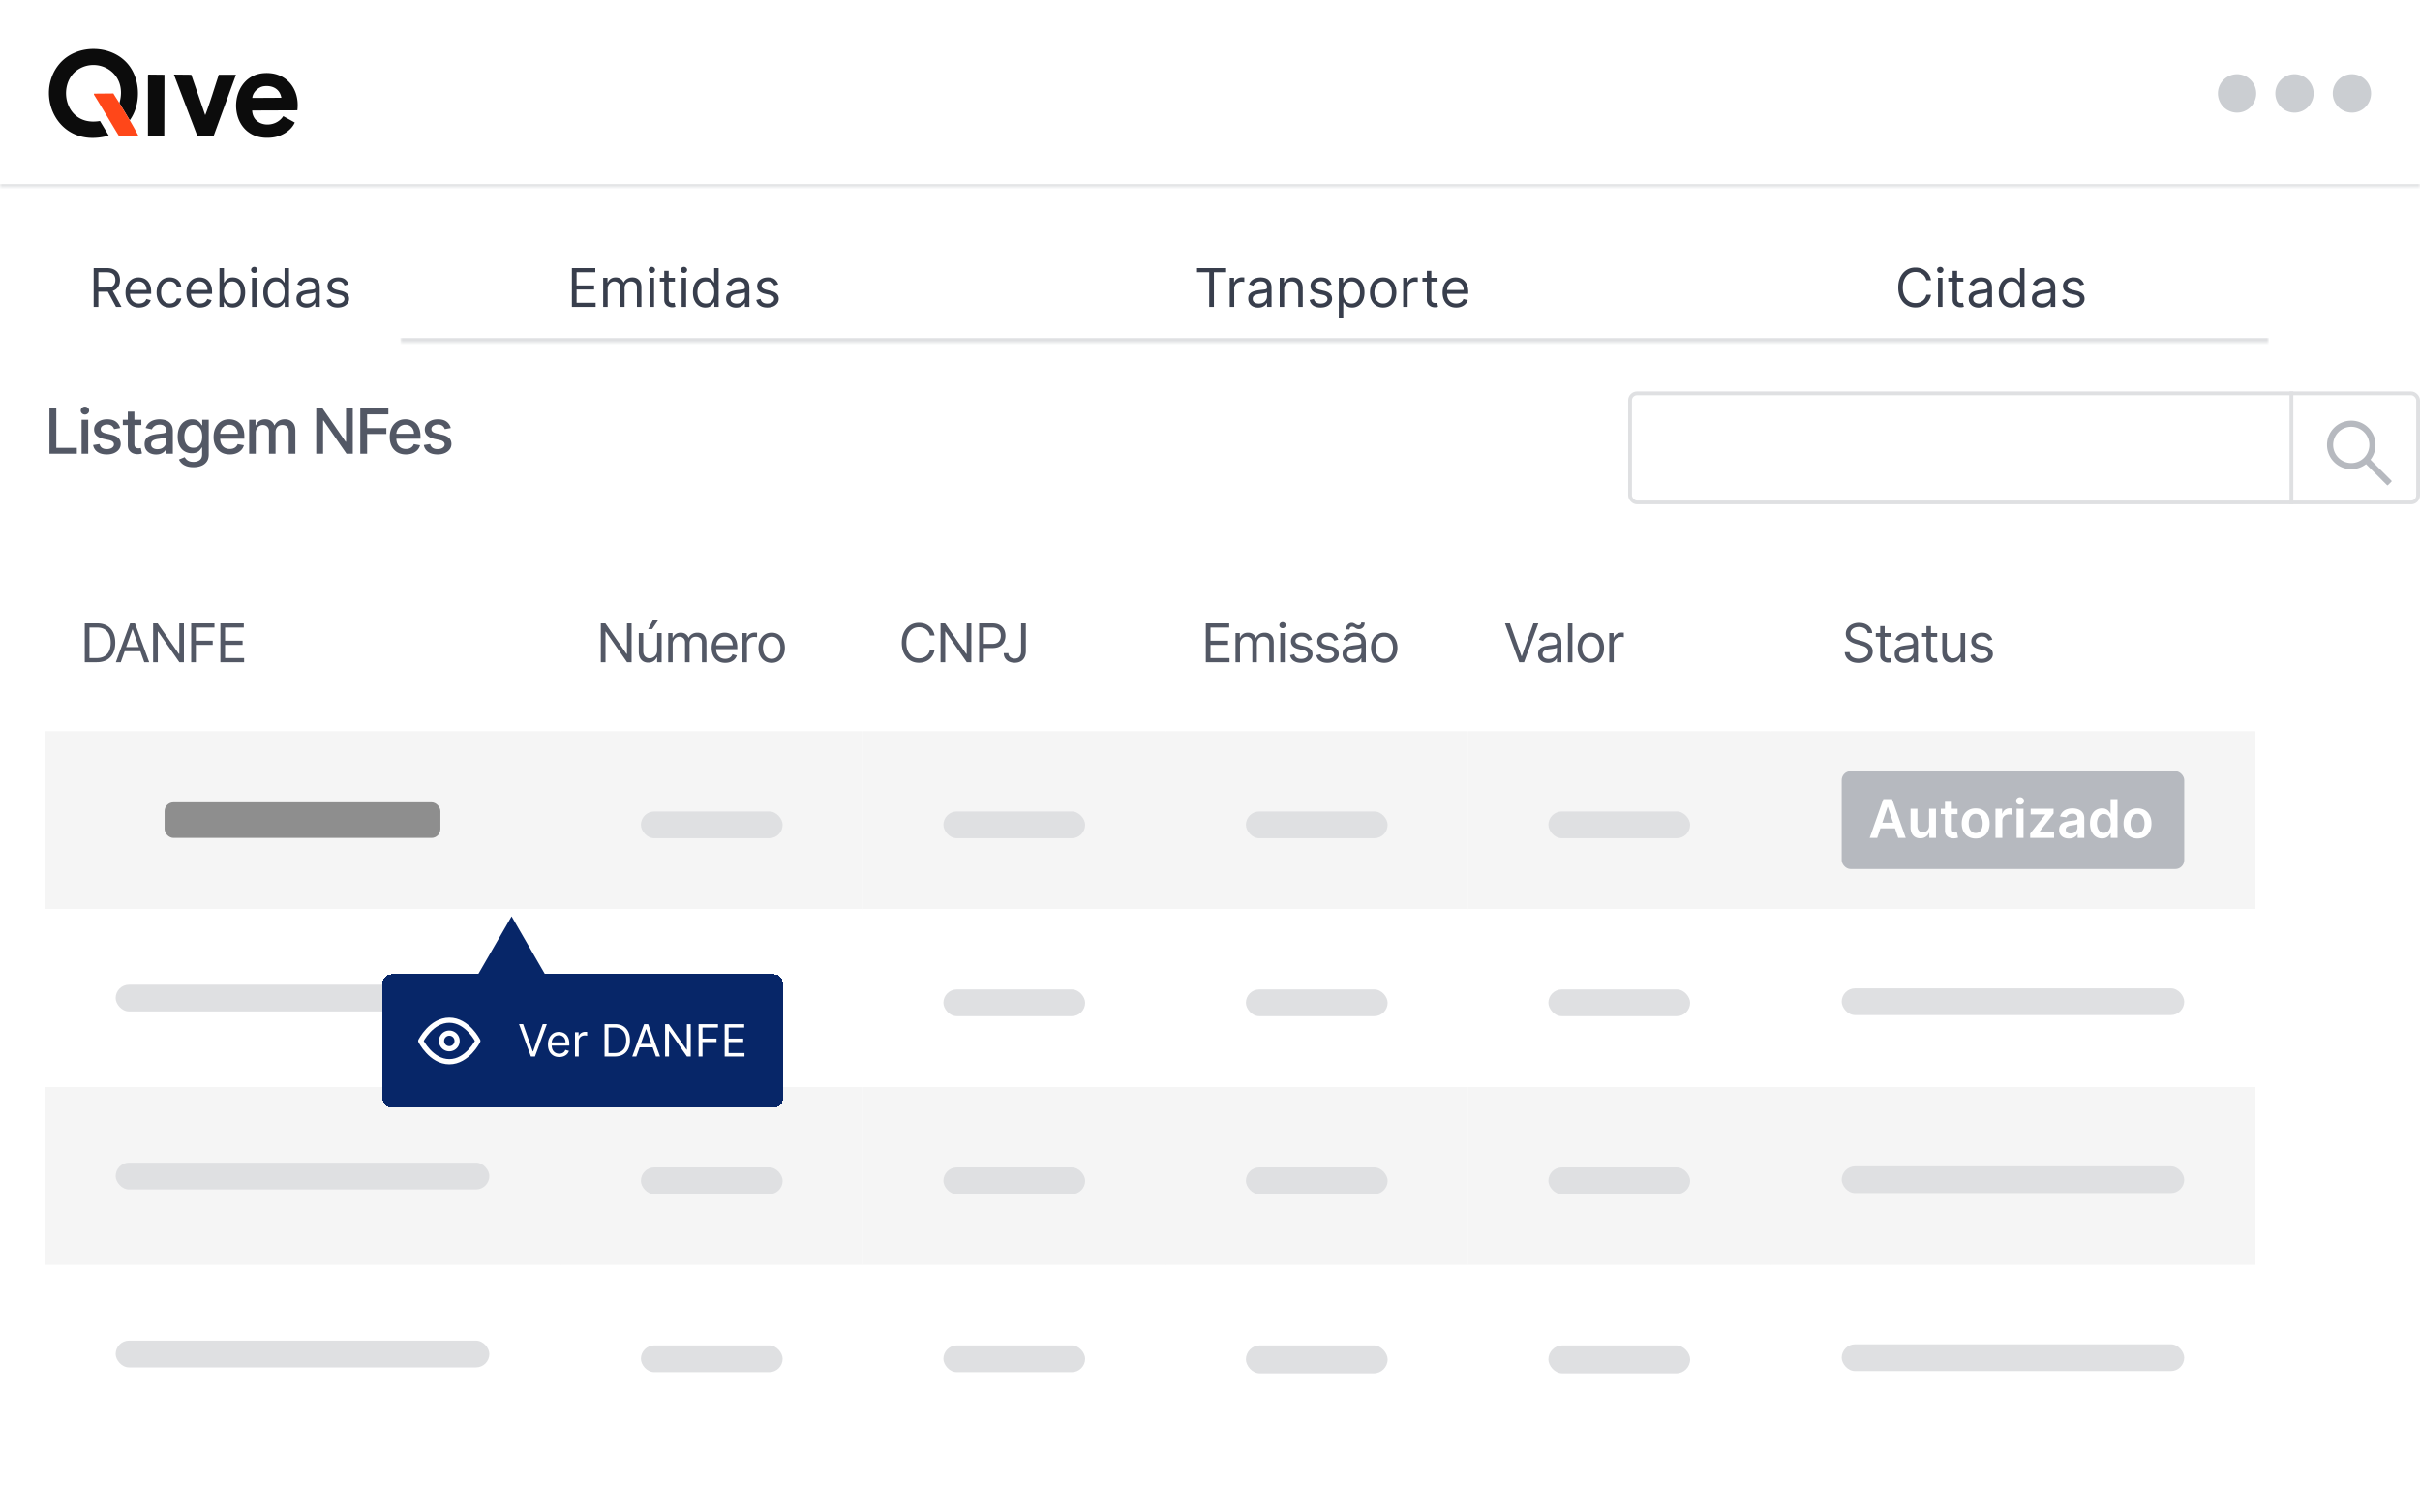<svg xmlns="http://www.w3.org/2000/svg" width="544" height="340" fill="none"><path fill="#fff" d="M0 0h544v340H0z"/><mask id="a" fill="#fff"><path d="M0 0h544v42H0V0z"/></mask><path fill="#DFE0E2" d="M544 41.4H0v1.2h544v-1.2z" mask="url(#a)"/><g clip-path="url(#b)"><path fill="#0C0C0C" d="M29.16 27.039a376.79 376.79 0 0 0-2.319-3.865c2.004-6.893-4.952-10.592-9.469-7.421-4.685 3.288-2.781 12.822 5.102 11.44l1.971 3.285C12.942 33.694 7.585 21.282 13.314 14.4c3.87-4.65 11.997-4.516 15.692.31 2.609 3.407 2.688 8.858.154 12.329zm30.03-10.591c5.091-.44 8.246 3.45 7.654 8.349l-10.165.039c.177 3.762 5.176 4.124 6.995 1.275l2.59 1.43c-.836 1.878-2.992 3.118-4.986 3.363-10.445 1.278-10.67-13.715-2.087-14.456zm.078 2.938c-1.219.169-2.469 1.391-2.55 2.628l6.531-.038c-.341-2.015-2.043-2.857-3.98-2.59zm-25.894-2.628 3.594.038-.038 13.876h-3.556l-.116-.116V16.873l.116-.115zm5.72 0 3.903.038 3.131 9.083c1.127-2.887 2.04-6.071 3.053-9.083h3.866l-5.064 13.876-3.594-.039-5.295-13.875z"/><path fill="#FF4719" d="M26.841 23.174a377.871 377.871 0 0 1 2.32 3.865 92.336 92.336 0 0 1 2.01 3.594l-4.368.039c-1.917-3.118-3.745-6.287-5.682-9.392v-.232l4.368-.039c.42.738.911 1.442 1.352 2.165z"/></g><path fill="#B6B9BF" d="M507.183 21c0 2.385-1.926 4.32-4.302 4.32a4.31 4.31 0 0 1-4.303-4.32 4.31 4.31 0 0 1 4.303-4.32c2.376 0 4.302 1.935 4.302 4.32zm12.908 0c0 2.385-1.926 4.32-4.302 4.32a4.31 4.31 0 0 1-4.303-4.32 4.31 4.31 0 0 1 4.303-4.32c2.376 0 4.302 1.935 4.302 4.32zm12.908 0c0 2.385-1.926 4.32-4.302 4.32a4.31 4.31 0 0 1-4.303-4.32 4.31 4.31 0 0 1 4.303-4.32c2.376 0 4.302 1.935 4.302 4.32z" opacity=".7"/><path fill="#fff" d="M0 53h510v24H0z"/><path fill="#383E4C" d="M21.057 69v-8.727h2.949c.681 0 1.241.116 1.679.35.437.23.761.546.971.95.21.403.316.862.316 1.376 0 .514-.106.97-.316 1.368-.21.398-.532.71-.967.937-.435.225-.99.337-1.666.337h-2.387v-.955h2.353c.465 0 .84-.068 1.125-.204.287-.136.494-.33.622-.58.13-.253.196-.554.196-.903 0-.35-.066-.655-.196-.916a1.336 1.336 0 0 0-.627-.605c-.287-.145-.666-.218-1.137-.218h-1.858V69h-1.057zm4.108-3.92L27.313 69h-1.228l-2.113-3.92h1.193zm6.105 4.056c-.63 0-1.174-.139-1.632-.417a2.803 2.803 0 0 1-1.052-1.176c-.245-.506-.367-1.094-.367-1.765 0-.67.122-1.261.367-1.772a2.89 2.89 0 0 1 1.03-1.202c.444-.29.961-.435 1.552-.435.34 0 .678.057 1.01.17.332.114.635.3.908.555.272.253.49.588.652 1.005.162.418.242.932.242 1.543v.426h-5.045v-.87h4.023c0-.368-.074-.698-.222-.988a1.67 1.67 0 0 0-.622-.686 1.743 1.743 0 0 0-.946-.251c-.4 0-.747.1-1.04.298a1.96 1.96 0 0 0-.669.767 2.253 2.253 0 0 0-.234 1.014v.58c0 .494.085.913.255 1.257.174.34.414.6.72.78.308.176.664.264 1.07.264a2.2 2.2 0 0 0 .716-.11c.216-.078.402-.191.558-.342.157-.153.277-.344.363-.57l.971.272c-.102.33-.274.62-.515.87-.242.246-.54.44-.895.579a3.318 3.318 0 0 1-1.198.204zm6.9 0c-.614 0-1.143-.144-1.586-.434a2.833 2.833 0 0 1-1.023-1.198c-.238-.508-.358-1.09-.358-1.743 0-.664.123-1.251.367-1.76.247-.51.59-.91 1.031-1.197.443-.29.96-.435 1.551-.435.46 0 .875.086 1.245.256.369.17.672.41.907.716.236.307.382.665.44 1.074h-1.006a1.56 1.56 0 0 0-.512-.793c-.261-.233-.613-.35-1.057-.35a1.76 1.76 0 0 0-1.03.308 1.998 1.998 0 0 0-.687.856c-.162.367-.243.797-.243 1.291 0 .506.08.946.239 1.321.162.375.389.666.682.874.295.207.642.311 1.04.311.26 0 .498-.046.711-.136a1.467 1.467 0 0 0 .857-1.006h1.005a2.33 2.33 0 0 1-.422 1.044 2.357 2.357 0 0 1-.882.733c-.363.179-.787.268-1.27.268zm6.788 0c-.63 0-1.175-.139-1.632-.417a2.803 2.803 0 0 1-1.053-1.176c-.244-.506-.366-1.094-.366-1.765 0-.67.122-1.261.366-1.772a2.89 2.89 0 0 1 1.031-1.202c.444-.29.96-.435 1.551-.435.341 0 .678.057 1.01.17.333.114.635.3.908.555.273.253.49.588.652 1.005.162.418.243.932.243 1.543v.426h-5.045v-.87h4.022c0-.368-.074-.698-.221-.988a1.67 1.67 0 0 0-.623-.686 1.743 1.743 0 0 0-.946-.251c-.4 0-.747.1-1.04.298-.29.196-.512.452-.668.767a2.253 2.253 0 0 0-.235 1.014v.58c0 .494.086.913.256 1.257.173.34.413.6.72.78.307.176.663.264 1.07.264a2.2 2.2 0 0 0 .716-.11c.216-.078.402-.191.558-.342.156-.153.277-.344.362-.57l.972.272c-.103.33-.275.62-.516.87-.241.246-.54.44-.895.579a3.318 3.318 0 0 1-1.197.204zM49.334 69v-8.727h1.006v3.221h.085a9.15 9.15 0 0 1 .307-.434 1.8 1.8 0 0 1 .57-.478c.25-.142.589-.213 1.015-.213.551 0 1.037.138 1.458.414.42.275.748.666.984 1.172.236.505.354 1.102.354 1.79 0 .692-.118 1.293-.354 1.802-.236.506-.563.898-.98 1.176-.418.276-.9.413-1.445.413-.42 0-.757-.07-1.01-.208a1.873 1.873 0 0 1-.584-.482 6.413 6.413 0 0 1-.315-.452h-.12V69h-.97zm.989-3.273c0 .495.072.93.217 1.308.145.376.357.67.635.883.279.21.62.315 1.023.315.42 0 .771-.11 1.052-.332.284-.225.498-.526.64-.904.144-.38.217-.804.217-1.27 0-.46-.071-.875-.213-1.244a1.922 1.922 0 0 0-.635-.882c-.281-.219-.635-.328-1.061-.328-.41 0-.753.103-1.032.31a1.867 1.867 0 0 0-.63.862c-.142.366-.213.794-.213 1.282zM56.65 69v-6.545h1.006V69H56.65zm.511-7.636a.715.715 0 0 1-.507-.2.644.644 0 0 1-.209-.482c0-.188.07-.348.21-.482a.715.715 0 0 1 .506-.2.7.7 0 0 1 .503.2.637.637 0 0 1 .213.482.638.638 0 0 1-.213.481.7.7 0 0 1-.503.2zm4.808 7.772a2.562 2.562 0 0 1-1.444-.413c-.418-.278-.745-.67-.98-1.176-.236-.509-.354-1.11-.354-1.803 0-.687.118-1.284.353-1.79.236-.505.564-.896.985-1.171.42-.276.906-.414 1.457-.414.426 0 .763.071 1.01.213.25.14.44.299.571.478.134.176.237.32.311.434h.086v-3.221h1.005V69H64v-1.006h-.12c-.074.12-.179.27-.315.452-.136.179-.331.34-.584.482-.253.139-.59.208-1.01.208zm.136-.903c.404 0 .745-.105 1.023-.315a1.98 1.98 0 0 0 .635-.883c.145-.377.217-.813.217-1.308 0-.488-.07-.916-.212-1.282a1.868 1.868 0 0 0-.631-.861c-.279-.208-.622-.311-1.032-.311-.426 0-.78.11-1.065.328-.281.216-.493.51-.635.882-.139.37-.209.784-.209 1.244 0 .466.072.89.213 1.27.145.378.359.68.64.904.284.221.636.332 1.056.332zm6.772.92c-.415 0-.791-.078-1.13-.234a1.938 1.938 0 0 1-.805-.686c-.199-.301-.298-.665-.298-1.091 0-.375.074-.679.222-.912.147-.236.345-.42.592-.554a3.12 3.12 0 0 1 .818-.298 10.1 10.1 0 0 1 .908-.162c.397-.051.72-.09.967-.115.25-.029.432-.075.545-.14.117-.066.175-.18.175-.342v-.034c0-.42-.115-.747-.345-.98-.227-.233-.573-.35-1.035-.35-.48 0-.857.106-1.13.316-.272.21-.464.435-.575.673l-.955-.34c.17-.398.398-.708.682-.93.287-.224.6-.38.938-.468.34-.091.676-.137 1.005-.137.21 0 .452.026.725.077.275.048.541.15.797.303.258.153.473.384.643.694.17.31.256.725.256 1.245V69h-1.006v-.886h-.051a1.77 1.77 0 0 1-.34.456c-.16.162-.372.3-.636.413-.264.114-.587.17-.967.17zm.153-.903c.398 0 .733-.078 1.006-.234a1.595 1.595 0 0 0 .835-1.385v-.92c-.043.05-.136.097-.281.14a4.65 4.65 0 0 1-.494.106 22.444 22.444 0 0 1-.963.128c-.262.034-.506.09-.733.166a1.263 1.263 0 0 0-.546.337c-.136.148-.204.35-.204.605 0 .35.129.614.387.793.262.176.593.264.993.264zm9.319-4.33-.904.256a1.68 1.68 0 0 0-.251-.439 1.22 1.22 0 0 0-.443-.358c-.188-.093-.428-.14-.72-.14-.401 0-.735.092-1.002.277-.264.181-.396.413-.396.694 0 .25.09.448.273.593.181.144.466.265.852.362l.972.238c.585.142 1.02.36 1.308.652.287.29.43.664.43 1.121 0 .375-.108.71-.324 1.006a2.147 2.147 0 0 1-.895.699c-.383.17-.83.255-1.338.255-.667 0-1.22-.144-1.657-.434-.438-.29-.715-.713-.831-1.27l.954-.239c.091.353.263.617.516.793.255.176.59.264 1.001.264.469 0 .841-.1 1.117-.298.278-.202.417-.444.417-.725a.761.761 0 0 0-.238-.57c-.16-.157-.404-.273-.733-.35l-1.091-.256c-.6-.142-1.04-.362-1.321-.66-.279-.302-.418-.678-.418-1.13 0-.369.104-.696.311-.98.21-.284.496-.507.857-.669a3.008 3.008 0 0 1 1.236-.243c.647 0 1.156.142 1.525.426.372.285.636.66.793 1.125z"/><mask id="c" fill="#fff"><path d="M90 53h420v24H90V53z"/></mask><path fill="#DFE0E2" d="M510 76H90v2h420v-2z" mask="url(#c)"/><path fill="#383E4C" d="M128.557 69v-8.727h5.267v.937h-4.21v2.95h3.937v.937h-3.937v2.966h4.278V69h-5.335zm7.035 0v-6.545h.972v1.022h.085c.137-.35.357-.62.661-.814.304-.196.669-.294 1.095-.294.432 0 .791.098 1.078.294.29.194.516.465.678.814h.068c.167-.338.419-.606.754-.805.335-.202.737-.303 1.206-.303.585 0 1.064.184 1.436.55.372.364.558.93.558 1.7V69h-1.005v-4.38c0-.484-.133-.829-.397-1.036a1.466 1.466 0 0 0-.933-.311c-.46 0-.817.139-1.07.417-.252.276-.379.625-.379 1.049V69h-1.023v-4.483c0-.372-.12-.672-.362-.9-.241-.23-.552-.344-.933-.344-.261 0-.506.07-.733.208-.224.14-.406.333-.545.58a1.704 1.704 0 0 0-.205.848V69h-1.006zm10.43 0v-6.545h1.006V69h-1.006zm.511-7.636a.715.715 0 0 1-.507-.2.645.645 0 0 1-.209-.482c0-.188.07-.348.209-.482a.715.715 0 0 1 .507-.2.7.7 0 0 1 .503.2.637.637 0 0 1 .213.482.638.638 0 0 1-.213.481.7.7 0 0 1-.503.2zm5.183 1.09v.853h-3.392v-.852h3.392zm-2.403-1.568h1.006v6.239c0 .284.041.497.123.64a.64.64 0 0 0 .324.28c.134.046.274.069.422.069.111 0 .202-.006.273-.017l.17-.034.205.903a2.096 2.096 0 0 1-.286.077 2.1 2.1 0 0 1-.464.042c-.285 0-.563-.06-.836-.183a1.658 1.658 0 0 1-.673-.558c-.176-.25-.264-.566-.264-.946v-6.512zM153.229 69v-6.545h1.006V69h-1.006zm.511-7.636a.715.715 0 0 1-.507-.2.644.644 0 0 1-.208-.482c0-.188.069-.348.208-.482a.715.715 0 0 1 .507-.2.7.7 0 0 1 .503.2.637.637 0 0 1 .213.482.638.638 0 0 1-.213.481.7.7 0 0 1-.503.2zm4.808 7.772a2.56 2.56 0 0 1-1.444-.413c-.418-.278-.745-.67-.98-1.176-.236-.509-.354-1.11-.354-1.803 0-.687.118-1.284.354-1.79.235-.505.564-.896.984-1.171.42-.276.906-.414 1.457-.414.426 0 .763.071 1.01.213.25.14.441.299.571.478.134.176.238.32.311.434h.086v-3.221h1.005V69h-.971v-1.006h-.12c-.073.12-.179.27-.315.452-.136.179-.331.34-.584.482-.253.139-.589.208-1.01.208zm.137-.903c.403 0 .744-.105 1.022-.315a1.98 1.98 0 0 0 .635-.883 3.63 3.63 0 0 0 .218-1.308c0-.488-.071-.916-.213-1.282a1.87 1.87 0 0 0-.631-.861c-.278-.208-.622-.311-1.031-.311-.426 0-.782.11-1.066.328-.281.216-.493.51-.635.882-.139.37-.208.784-.208 1.244 0 .466.071.89.213 1.27.145.378.358.68.639.904.284.221.636.332 1.057.332zm6.771.92c-.415 0-.791-.078-1.129-.234a1.941 1.941 0 0 1-.806-.686c-.199-.301-.298-.665-.298-1.091 0-.375.074-.679.222-.912a1.56 1.56 0 0 1 .592-.554 3.12 3.12 0 0 1 .818-.298 10.1 10.1 0 0 1 .908-.162c.398-.051.72-.09.967-.115.25-.029.432-.075.546-.14.116-.066.174-.18.174-.342v-.034c0-.42-.115-.747-.345-.98-.227-.233-.572-.35-1.035-.35-.481 0-.857.106-1.13.316-.272.21-.464.435-.575.673l-.954-.34c.17-.398.397-.708.681-.93.287-.224.6-.38.938-.468a3.89 3.89 0 0 1 1.006-.137 4 4 0 0 1 .724.077c.276.048.541.15.797.303.258.153.473.384.643.694.171.31.256.725.256 1.245V69h-1.006v-.886h-.051a1.768 1.768 0 0 1-.341.456c-.159.162-.37.3-.635.413-.264.114-.586.17-.967.17zm.153-.903c.398 0 .733-.078 1.006-.234a1.59 1.59 0 0 0 .835-1.385v-.92c-.042.05-.136.097-.281.14a4.65 4.65 0 0 1-.494.106 22.717 22.717 0 0 1-.963.128c-.262.034-.506.09-.733.166a1.261 1.261 0 0 0-.546.337c-.136.148-.204.35-.204.605 0 .35.129.614.387.793.262.176.593.264.993.264zm9.319-4.33-.903.256a1.682 1.682 0 0 0-.252-.439 1.223 1.223 0 0 0-.443-.358c-.188-.093-.428-.14-.72-.14-.401 0-.735.092-1.002.277-.264.181-.396.413-.396.694 0 .25.091.448.273.593.182.144.466.265.852.362l.972.238c.585.142 1.021.36 1.308.652.287.29.43.664.43 1.121 0 .375-.108.71-.324 1.006a2.145 2.145 0 0 1-.895.699c-.383.17-.829.255-1.338.255-.667 0-1.22-.144-1.657-.434-.438-.29-.715-.713-.831-1.27l.954-.239c.091.353.263.617.516.793.256.176.589.264 1.001.264.469 0 .841-.1 1.117-.298.278-.202.417-.444.417-.725a.761.761 0 0 0-.238-.57c-.159-.157-.404-.273-.733-.35l-1.091-.256c-.599-.142-1.04-.362-1.321-.66-.278-.302-.418-.678-.418-1.13 0-.369.104-.696.311-.98.211-.284.496-.507.857-.669a3.011 3.011 0 0 1 1.236-.243c.647 0 1.156.142 1.525.426.372.285.637.66.793 1.125zm94.152-2.71v-.937h6.545v.937h-2.744V69h-1.057v-7.79h-2.744zm7.36 7.79v-6.545h.972v.988h.068c.119-.324.335-.587.647-.788a1.908 1.908 0 0 1 1.057-.303 10.862 10.862 0 0 1 .529.017v1.023a3.026 3.026 0 0 0-.235-.038 2.295 2.295 0 0 0-.379-.03 1.78 1.78 0 0 0-.852.2 1.47 1.47 0 0 0-.801 1.334V69h-1.006zm6.391.153c-.415 0-.791-.078-1.129-.234a1.941 1.941 0 0 1-.806-.686c-.199-.301-.298-.665-.298-1.091 0-.375.074-.679.222-.912a1.56 1.56 0 0 1 .592-.554 3.12 3.12 0 0 1 .818-.298 10.1 10.1 0 0 1 .908-.162c.398-.051.72-.09.967-.115.25-.029.432-.075.546-.14.116-.066.174-.18.174-.342v-.034c0-.42-.115-.747-.345-.98-.227-.233-.572-.35-1.035-.35-.481 0-.857.106-1.13.316-.272.21-.464.435-.575.673l-.954-.34c.17-.398.397-.708.681-.93.287-.224.6-.38.938-.468a3.89 3.89 0 0 1 1.006-.137 4 4 0 0 1 .724.077c.276.048.541.15.797.303.258.153.473.384.643.694.171.31.256.725.256 1.245V69h-1.006v-.886h-.051a1.768 1.768 0 0 1-.341.456c-.159.162-.37.3-.635.413-.264.114-.586.17-.967.17zm.153-.903c.398 0 .733-.078 1.006-.234a1.59 1.59 0 0 0 .835-1.385v-.92c-.042.05-.136.097-.281.14a4.65 4.65 0 0 1-.494.106 22.717 22.717 0 0 1-.963.128c-.262.034-.506.09-.733.166a1.261 1.261 0 0 0-.546.337c-.136.148-.204.35-.204.605 0 .35.129.614.387.793.262.176.593.264.993.264zm5.688-3.188V69h-1.005v-6.545h.971v1.022h.085c.154-.332.387-.6.699-.8.313-.205.716-.308 1.21-.308.444 0 .831.091 1.164.273.332.179.591.452.775.818.185.364.277.824.277 1.38V69h-1.005v-4.09c0-.515-.134-.916-.401-1.203-.267-.29-.633-.434-1.099-.434-.321 0-.608.07-.861.208-.25.14-.448.343-.592.61-.145.267-.218.59-.218.972zm10.65-1.142-.903.256a1.706 1.706 0 0 0-.251-.439 1.219 1.219 0 0 0-.444-.358c-.187-.093-.427-.14-.72-.14-.4 0-.734.092-1.001.277-.264.181-.396.413-.396.694 0 .25.09.448.272.593.182.144.466.265.853.362l.971.238c.585.142 1.021.36 1.308.652.287.29.431.664.431 1.121 0 .375-.108.71-.324 1.006a2.145 2.145 0 0 1-.895.699c-.384.17-.83.255-1.338.255-.668 0-1.22-.144-1.658-.434-.437-.29-.714-.713-.831-1.27l.955-.239c.091.353.263.617.515.793.256.176.59.264 1.002.264.469 0 .841-.1 1.116-.298.279-.202.418-.444.418-.725a.762.762 0 0 0-.239-.57c-.159-.157-.403-.273-.733-.35l-1.091-.256c-.599-.142-1.039-.362-1.321-.66-.278-.302-.417-.678-.417-1.13 0-.369.104-.696.311-.98a2.12 2.12 0 0 1 .856-.669 3.011 3.011 0 0 1 1.236-.243c.648 0 1.157.142 1.526.426.372.285.636.66.792 1.125zm1.634 7.534v-9h.971v1.04h.12c.073-.113.176-.258.306-.434.134-.18.324-.338.571-.478.25-.142.588-.213 1.015-.213.551 0 1.036.138 1.457.414.42.275.749.666.984 1.172.236.505.354 1.102.354 1.79 0 .692-.118 1.293-.354 1.802-.235.506-.562.898-.98 1.176a2.56 2.56 0 0 1-1.444.413c-.421 0-.757-.07-1.01-.208a1.867 1.867 0 0 1-.584-.482 5.954 5.954 0 0 1-.315-.452h-.086v3.46h-1.005zm.988-5.727c0 .495.073.93.218 1.308.144.376.356.67.635.883.278.21.619.315 1.022.315.421 0 .772-.11 1.053-.332.284-.225.497-.526.639-.904a3.54 3.54 0 0 0 .217-1.27c0-.46-.071-.875-.213-1.244a1.922 1.922 0 0 0-.635-.882c-.281-.219-.635-.328-1.061-.328-.409 0-.753.103-1.031.31a1.87 1.87 0 0 0-.631.862c-.142.366-.213.794-.213 1.282zm8.983 3.41c-.591 0-1.109-.141-1.555-.422a2.868 2.868 0 0 1-1.04-1.18c-.247-.507-.371-1.097-.371-1.774 0-.681.124-1.277.371-1.785.25-.509.597-.904 1.04-1.185.446-.281.964-.422 1.555-.422s1.108.14 1.551.422a2.82 2.82 0 0 1 1.04 1.185c.25.508.375 1.103.375 1.785 0 .677-.125 1.267-.375 1.773-.247.506-.594.9-1.04 1.18-.443.282-.96.422-1.551.422zm0-.904c.449 0 .818-.115 1.108-.345.29-.23.504-.533.644-.908a3.48 3.48 0 0 0 .208-1.219c0-.437-.069-.845-.208-1.223a2.066 2.066 0 0 0-.644-.916c-.29-.233-.659-.35-1.108-.35-.449 0-.818.117-1.108.35-.29.233-.504.538-.643.916a3.515 3.515 0 0 0-.209 1.223c0 .438.07.844.209 1.22.139.374.353.677.643.907.29.23.659.345 1.108.345zm4.501.767v-6.545h.972v.988h.068c.119-.324.335-.587.648-.788a1.906 1.906 0 0 1 1.057-.303 10.941 10.941 0 0 1 .528.017v1.023a2.968 2.968 0 0 0-.234-.038c-.12-.02-.246-.03-.38-.03a1.78 1.78 0 0 0-.852.2 1.47 1.47 0 0 0-.801 1.334V69h-1.006zm7.722-6.545v.852h-3.392v-.852h3.392zm-2.404-1.569h1.006v6.239c0 .284.041.497.124.64a.64.64 0 0 0 .324.28c.133.046.274.069.421.069.111 0 .202-.006.273-.017l.171-.034.204.903a2.035 2.035 0 0 1-.285.077 2.104 2.104 0 0 1-.465.042 2.01 2.01 0 0 1-.835-.183 1.658 1.658 0 0 1-.673-.558c-.176-.25-.265-.566-.265-.946v-6.512zm6.591 8.25c-.631 0-1.175-.139-1.632-.417a2.8 2.8 0 0 1-1.053-1.176c-.244-.506-.366-1.094-.366-1.765 0-.67.122-1.261.366-1.772a2.892 2.892 0 0 1 1.031-1.202c.443-.29.96-.435 1.551-.435a3.1 3.1 0 0 1 1.01.17 2.5 2.5 0 0 1 .908.555c.273.253.49.588.652 1.005.162.418.243.932.243 1.543v.426h-5.046v-.87h4.023c0-.368-.074-.698-.221-.988a1.673 1.673 0 0 0-.623-.686 1.741 1.741 0 0 0-.946-.251c-.4 0-.747.1-1.039.298a1.96 1.96 0 0 0-.669.767 2.244 2.244 0 0 0-.235 1.014v.58c0 .494.085.913.256 1.257.173.34.413.6.72.78a2.11 2.11 0 0 0 1.07.264c.264 0 .502-.037.716-.11.215-.078.402-.191.558-.342.156-.153.277-.344.362-.57l.972.272c-.103.33-.275.62-.516.87-.241.246-.54.44-.895.579a3.316 3.316 0 0 1-1.197.204zM434.08 63h-1.057a2.21 2.21 0 0 0-.891-1.38 2.391 2.391 0 0 0-.729-.359 2.905 2.905 0 0 0-.835-.119c-.528 0-1.007.134-1.436.4-.426.268-.766.661-1.018 1.181-.25.52-.375 1.158-.375 1.913 0 .756.125 1.394.375 1.914.252.52.592.913 1.018 1.18.429.267.908.4 1.436.4.29 0 .568-.04.835-.119.267-.08.51-.197.729-.353a2.25 2.25 0 0 0 .563-.584c.156-.233.265-.5.328-.801h1.057c-.08.446-.225.845-.435 1.197-.21.352-.472.652-.784.9-.313.244-.664.43-1.053.558a3.92 3.92 0 0 1-1.24.191c-.744 0-1.406-.181-1.986-.545-.579-.364-1.035-.88-1.368-1.551-.332-.67-.498-1.466-.498-2.387 0-.92.166-1.715.498-2.386.333-.67.789-1.188 1.368-1.551.58-.364 1.242-.546 1.986-.546.441 0 .854.064 1.24.192.389.128.74.316 1.053.563.312.244.574.542.784.895.21.349.355.748.435 1.197zm1.571 6v-6.545h1.006V69h-1.006zm.511-7.636a.715.715 0 0 1-.507-.2.645.645 0 0 1-.209-.482c0-.188.07-.348.209-.482a.715.715 0 0 1 .507-.2.7.7 0 0 1 .503.2.637.637 0 0 1 .213.482.638.638 0 0 1-.213.481.7.7 0 0 1-.503.2zm5.183 1.09v.853h-3.392v-.852h3.392zm-2.403-1.568h1.005v6.239c0 .284.042.497.124.64a.64.64 0 0 0 .324.28c.133.046.274.069.422.069.111 0 .201-.006.272-.017l.171-.034.204.903a2.035 2.035 0 0 1-.285.077 2.104 2.104 0 0 1-.465.042 2.01 2.01 0 0 1-.835-.183 1.658 1.658 0 0 1-.673-.558c-.176-.25-.264-.566-.264-.946v-6.512zm5.842 8.267c-.415 0-.791-.078-1.129-.234a1.941 1.941 0 0 1-.806-.686c-.198-.301-.298-.665-.298-1.091 0-.375.074-.679.222-.912a1.56 1.56 0 0 1 .592-.554 3.12 3.12 0 0 1 .818-.298 10.1 10.1 0 0 1 .908-.162c.398-.051.72-.09.967-.115.25-.029.432-.075.546-.14.116-.066.174-.18.174-.342v-.034c0-.42-.115-.747-.345-.98-.227-.233-.572-.35-1.035-.35-.48 0-.857.106-1.13.316-.272.21-.464.435-.575.673l-.954-.34c.17-.398.397-.708.681-.93.287-.224.6-.38.938-.468a3.89 3.89 0 0 1 1.006-.137 4 4 0 0 1 .724.077c.276.048.541.15.797.303.258.153.473.384.643.694.171.31.256.725.256 1.245V69h-1.006v-.886h-.051a1.768 1.768 0 0 1-.341.456c-.159.162-.37.3-.635.413-.264.114-.586.17-.967.17zm.154-.903c.397 0 .732-.078 1.005-.234a1.59 1.59 0 0 0 .835-1.385v-.92c-.042.05-.136.097-.281.14a4.65 4.65 0 0 1-.494.106 22.717 22.717 0 0 1-.963.128c-.262.034-.506.09-.733.166a1.267 1.267 0 0 0-.546.337c-.136.148-.204.35-.204.605 0 .35.129.614.388.793.261.176.592.264.993.264zm7.153.886a2.56 2.56 0 0 1-1.444-.413c-.418-.278-.745-.67-.98-1.176-.236-.509-.354-1.11-.354-1.803 0-.687.118-1.284.354-1.79.235-.505.563-.896.984-1.171.42-.276.906-.414 1.457-.414.426 0 .763.071 1.01.213.25.14.441.299.571.478.134.176.237.32.311.434h.086v-3.221h1.005V69h-.971v-1.006H454c-.074.12-.179.27-.315.452-.136.179-.331.34-.584.482-.253.139-.589.208-1.01.208zm.137-.903c.403 0 .744-.105 1.022-.315a1.98 1.98 0 0 0 .635-.883 3.63 3.63 0 0 0 .218-1.308c0-.488-.071-.916-.213-1.282a1.87 1.87 0 0 0-.631-.861c-.279-.208-.622-.311-1.031-.311-.427 0-.782.11-1.066.328-.281.216-.493.51-.635.882-.139.37-.208.784-.208 1.244 0 .466.071.89.213 1.27.144.378.358.68.639.904.284.221.636.332 1.057.332zm6.771.92c-.415 0-.791-.078-1.129-.234a1.941 1.941 0 0 1-.806-.686c-.199-.301-.298-.665-.298-1.091 0-.375.074-.679.222-.912a1.56 1.56 0 0 1 .592-.554 3.12 3.12 0 0 1 .818-.298 10.1 10.1 0 0 1 .908-.162c.397-.051.72-.09.967-.115.25-.029.432-.075.546-.14.116-.066.174-.18.174-.342v-.034c0-.42-.115-.747-.345-.98-.227-.233-.572-.35-1.035-.35-.481 0-.857.106-1.13.316-.272.21-.464.435-.575.673l-.955-.34c.171-.398.398-.708.682-.93.287-.224.6-.38.938-.468a3.888 3.888 0 0 1 1.005-.137c.211 0 .452.026.725.077.275.048.541.15.797.303.258.153.473.384.643.694.171.31.256.725.256 1.245V69h-1.006v-.886h-.051a1.768 1.768 0 0 1-.341.456 1.97 1.97 0 0 1-.635.413c-.264.114-.586.17-.967.17zm.153-.903c.398 0 .733-.078 1.006-.234a1.59 1.59 0 0 0 .835-1.385v-.92c-.042.05-.136.097-.281.14a4.65 4.65 0 0 1-.494.106 22.082 22.082 0 0 1-.963.128c-.262.034-.506.09-.733.166a1.261 1.261 0 0 0-.546.337c-.136.148-.204.35-.204.605 0 .35.129.614.387.793.262.176.593.264.993.264zm9.319-4.33-.904.256a1.65 1.65 0 0 0-.251-.439 1.223 1.223 0 0 0-.443-.358c-.188-.093-.428-.14-.72-.14-.401 0-.735.092-1.002.277-.264.181-.396.413-.396.694 0 .25.091.448.273.593.182.144.466.265.852.362l.972.238c.585.142 1.021.36 1.308.652.287.29.43.664.43 1.121 0 .375-.108.71-.324 1.006a2.145 2.145 0 0 1-.895.699c-.383.17-.829.255-1.338.255-.667 0-1.22-.144-1.657-.434-.438-.29-.715-.713-.831-1.27l.954-.239c.091.353.263.617.516.793.256.176.589.264 1.001.264.469 0 .841-.1 1.117-.298.278-.202.417-.444.417-.725a.761.761 0 0 0-.238-.57c-.159-.157-.404-.273-.733-.35l-1.091-.256c-.6-.142-1.04-.362-1.321-.66-.279-.302-.418-.678-.418-1.13 0-.369.104-.696.311-.98.211-.284.496-.507.857-.669a3.008 3.008 0 0 1 1.236-.243c.647 0 1.156.142 1.525.426.372.285.637.66.793 1.125z"/><path fill="#535865" d="M11.119 102V91.818h1.536v8.86h4.614V102h-6.15zm7.223 0v-7.636h1.486V102h-1.486zm.75-8.815a.945.945 0 0 1-.666-.258.84.84 0 0 1-.273-.627.83.83 0 0 1 .273-.626.935.935 0 0 1 .666-.264c.259 0 .48.088.662.264a.824.824 0 0 1 .278.626.837.837 0 0 1-.278.627.928.928 0 0 1-.662.258zm7.898 3.043-1.347.239a1.599 1.599 0 0 0-.268-.493 1.33 1.33 0 0 0-.488-.382c-.205-.1-.462-.15-.77-.15-.421 0-.773.095-1.054.284-.282.186-.423.426-.423.72a.76.76 0 0 0 .284.617c.188.156.493.284.914.383l1.213.278c.703.163 1.227.413 1.571.751.345.338.517.777.517 1.318 0 .457-.132.865-.397 1.223-.262.354-.628.633-1.099.835-.467.202-1.01.303-1.626.303-.855 0-1.552-.182-2.093-.547-.54-.368-.872-.89-.994-1.566l1.437-.219c.09.375.273.658.552.851.278.189.64.283 1.088.283.487 0 .877-.101 1.169-.303.291-.206.437-.456.437-.751a.78.78 0 0 0-.268-.602c-.176-.162-.446-.285-.81-.367l-1.293-.284c-.713-.162-1.24-.42-1.581-.775-.338-.355-.507-.804-.507-1.348 0-.45.126-.845.378-1.183.251-.338.6-.602 1.044-.79.444-.193.952-.289 1.526-.289.825 0 1.475.18 1.949.537.474.355.787.83.94 1.427zm4.789-1.864v1.193h-4.172v-1.193h4.172zm-3.053-1.83h1.486v7.224c0 .288.044.505.13.651a.67.67 0 0 0 .333.293c.139.05.29.075.452.075a1.7 1.7 0 0 0 .313-.025c.09-.016.16-.03.21-.04l.268 1.228a2.927 2.927 0 0 1-.965.159 2.624 2.624 0 0 1-1.094-.208 1.878 1.878 0 0 1-.82-.677c-.209-.304-.313-.687-.313-1.148v-7.532zm6.36 9.635c-.485 0-.922-.089-1.313-.268a2.215 2.215 0 0 1-.93-.791c-.226-.345-.338-.767-.338-1.268 0-.43.083-.785.248-1.064.166-.278.39-.498.672-.66.281-.163.596-.286.944-.369a9.383 9.383 0 0 1 1.064-.189l1.114-.129c.285-.036.492-.094.621-.174.13-.08.194-.209.194-.388v-.034c0-.435-.123-.771-.368-1.01-.242-.238-.603-.358-1.084-.358-.5 0-.894.111-1.183.333-.285.22-.482.463-.591.731l-1.398-.318c.166-.464.408-.838.726-1.123a2.942 2.942 0 0 1 1.109-.627 4.328 4.328 0 0 1 1.318-.199c.304 0 .628.037.969.11.345.07.666.198.965.387.301.19.548.46.74.81.193.349.289.801.289 1.358V102h-1.452v-1.044h-.06c-.096.192-.24.381-.432.567a2.33 2.33 0 0 1-.741.462c-.302.123-.663.184-1.084.184zm.322-1.193c.411 0 .763-.081 1.054-.244.295-.162.519-.374.671-.636a1.65 1.65 0 0 0 .234-.85v-.985c-.053.053-.156.103-.308.15-.15.043-.32.08-.512.114-.192.03-.38.058-.562.084l-.457.06a3.685 3.685 0 0 0-.79.184c-.236.086-.425.21-.568.373-.139.159-.209.371-.209.636 0 .368.136.647.408.835.272.186.618.279 1.04.279zm8.067 4.047c-.606 0-1.128-.08-1.566-.239-.434-.159-.789-.369-1.064-.631a2.658 2.658 0 0 1-.616-.86l1.278-.527c.089.145.208.3.357.462.153.166.358.307.617.423.262.116.598.174 1.01.174.563 0 1.028-.138 1.396-.413.368-.272.552-.706.552-1.303v-1.501h-.095a3.41 3.41 0 0 1-.387.542 2.097 2.097 0 0 1-.686.517c-.292.146-.672.219-1.139.219a3.179 3.179 0 0 1-1.63-.423c-.481-.285-.862-.704-1.144-1.258-.278-.557-.418-1.241-.418-2.053 0-.812.138-1.508.413-2.088.279-.58.66-1.024 1.143-1.332a2.974 2.974 0 0 1 1.646-.468c.474 0 .857.08 1.149.239.291.156.518.338.68.547.166.209.294.392.384.552h.109v-1.238h1.456v7.805c0 .656-.152 1.195-.457 1.616a2.688 2.688 0 0 1-1.238.934c-.517.203-1.1.304-1.75.304zm-.015-4.37c.428 0 .79-.1 1.084-.299.298-.202.524-.49.676-.865.156-.377.234-.83.234-1.357 0-.514-.076-.966-.229-1.357a2.016 2.016 0 0 0-.671-.915c-.295-.222-.66-.333-1.094-.333-.447 0-.82.116-1.118.348a2.09 2.09 0 0 0-.676.935c-.15.394-.224.835-.224 1.322 0 .5.076.94.228 1.318.153.377.378.672.677.885.301.212.672.318 1.113.318zm8.185 1.501c-.752 0-1.4-.161-1.944-.482a3.276 3.276 0 0 1-1.252-1.367c-.292-.59-.438-1.281-.438-2.074 0-.782.146-1.471.438-2.068a3.398 3.398 0 0 1 1.233-1.397c.53-.334 1.15-.502 1.859-.502.43 0 .848.072 1.253.214.404.143.767.366 1.089.671.321.305.575.701.76 1.188.186.484.279 1.073.279 1.765v.527h-6.07v-1.113h4.613c0-.392-.08-.738-.239-1.04a1.803 1.803 0 0 0-.67-.72 1.875 1.875 0 0 0-1.005-.264 1.94 1.94 0 0 0-1.094.308 2.07 2.07 0 0 0-.716.796 2.296 2.296 0 0 0-.248 1.059v.87c0 .51.09.944.268 1.302.182.358.436.632.76.821.326.185.705.278 1.14.278.281 0 .538-.04.77-.119a1.596 1.596 0 0 0 .99-.97l1.406.254a2.552 2.552 0 0 1-.606 1.089 2.95 2.95 0 0 1-1.09.721c-.433.169-.929.253-1.486.253zm4.366-.154v-7.636h1.427v1.242h.094c.16-.42.42-.748.78-.984.362-.239.795-.358 1.298-.358.51 0 .938.12 1.283.358.348.239.605.567.77.984h.08a2.15 2.15 0 0 1 .87-.974c.398-.245.872-.368 1.422-.368.693 0 1.258.217 1.695.651.441.435.662 1.09.662 1.964V102h-1.487v-4.981c0-.518-.14-.892-.422-1.124a1.537 1.537 0 0 0-1.01-.348c-.484 0-.86.149-1.128.447-.269.295-.403.675-.403 1.139V102h-1.481v-5.076c0-.414-.13-.747-.388-1-.259-.251-.595-.377-1.01-.377-.281 0-.541.074-.78.224-.235.145-.426.35-.572.611a1.873 1.873 0 0 0-.214.91V102h-1.486zm23.295-10.182V102h-1.412l-5.175-7.467h-.094V102h-1.537V91.818h1.422l5.18 7.478h.095v-7.478h1.521zM80.987 102V91.818h6.314v1.323h-4.777v3.102h4.325v1.317h-4.325V102h-1.537zm10.255.154c-.753 0-1.4-.161-1.944-.482a3.276 3.276 0 0 1-1.253-1.367c-.292-.59-.437-1.281-.437-2.074 0-.782.145-1.471.437-2.068a3.398 3.398 0 0 1 1.233-1.397c.53-.334 1.15-.502 1.86-.502.43 0 .848.072 1.252.214a3.04 3.04 0 0 1 1.089.671c.322.305.575.701.76 1.188.186.484.28 1.073.28 1.765v.527h-6.071v-1.113h4.613c0-.392-.08-.738-.238-1.04a1.803 1.803 0 0 0-.671-.72 1.875 1.875 0 0 0-1.005-.264 1.94 1.94 0 0 0-1.093.308 2.07 2.07 0 0 0-.716.796 2.296 2.296 0 0 0-.249 1.059v.87c0 .51.09.944.269 1.302.182.358.435.632.76.821.325.185.705.278 1.139.278.281 0 .538-.04.77-.119a1.596 1.596 0 0 0 .99-.97l1.407.254a2.553 2.553 0 0 1-.607 1.089 2.951 2.951 0 0 1-1.089.721c-.434.169-.93.253-1.486.253zm10.088-5.926-1.348.239a1.595 1.595 0 0 0-.268-.493 1.33 1.33 0 0 0-.487-.382c-.206-.1-.463-.15-.77-.15-.422 0-.773.095-1.055.284-.282.186-.422.426-.422.72a.76.76 0 0 0 .283.617c.189.156.494.284.915.383l1.213.278c.702.163 1.226.413 1.571.751s.517.777.517 1.318c0 .457-.133.865-.398 1.223-.262.354-.628.633-1.099.835-.467.202-1.009.303-1.625.303-.855 0-1.553-.182-2.093-.547-.54-.368-.872-.89-.995-1.566l1.437-.219c.09.375.274.658.552.851.278.189.641.283 1.089.283.487 0 .876-.101 1.168-.303.292-.206.438-.456.438-.751a.78.78 0 0 0-.269-.602c-.175-.162-.446-.285-.81-.367l-1.293-.284c-.713-.162-1.24-.42-1.58-.775-.339-.355-.508-.804-.508-1.348 0-.45.126-.845.378-1.183.252-.338.6-.602 1.044-.79.444-.193.953-.289 1.526-.289.825 0 1.475.18 1.949.537.474.355.787.83.94 1.427z"/><g clip-path="url(#d)"><rect width="178" height="25.361" x="366" y="88" fill="#fff" rx="2"/><path stroke="#DFE0E2" stroke-width=".854" d="M515.092 87.573h29.334v26.216h-29.334z"/><path fill="#B6B9BF" d="m537.588 108.058-4.718-4.718a5.399 5.399 0 0 0 1.128-3.32 5.417 5.417 0 0 0-1.596-3.853 5.41 5.41 0 0 0-3.853-1.596 5.417 5.417 0 0 0-3.853 1.596 5.405 5.405 0 0 0-1.596 3.853c0 1.455.568 2.824 1.596 3.853a5.405 5.405 0 0 0 3.853 1.596 5.408 5.408 0 0 0 3.319-1.126l4.717 4.716c.014.013.03.024.048.032a.156.156 0 0 0 .114 0 .18.18 0 0 0 .049-.032l.792-.791a.161.161 0 0 0 .032-.048.156.156 0 0 0 0-.114.175.175 0 0 0-.032-.048zm-6.162-5.161a4.044 4.044 0 0 1-2.877 1.192 4.044 4.044 0 0 1-2.877-1.192 4.044 4.044 0 0 1-1.192-2.877 4.04 4.04 0 0 1 1.192-2.877 4.046 4.046 0 0 1 2.877-1.192c1.086 0 2.109.422 2.877 1.192a4.044 4.044 0 0 1 1.192 2.877 4.04 4.04 0 0 1-1.192 2.877z"/></g><rect width="177.146" height="24.507" x="366.427" y="88.427" stroke="#DFE0E2" stroke-width=".854" rx="1.573"/><path fill="#fff" d="M10 124.361h116v40H10z"/><path fill="#535865" d="M21.75 148.861h-2.693v-8.727h2.812c.847 0 1.571.175 2.174.524a3.433 3.433 0 0 1 1.385 1.496c.32.648.481 1.423.481 2.327 0 .909-.162 1.691-.486 2.348a3.461 3.461 0 0 1-1.414 1.508c-.62.35-1.373.524-2.259.524zm-1.636-.937h1.568c.721 0 1.32-.139 1.794-.418a2.573 2.573 0 0 0 1.06-1.189c.234-.514.35-1.126.35-1.836 0-.705-.115-1.311-.345-1.82a2.549 2.549 0 0 0-1.031-1.176c-.457-.276-1.027-.413-1.709-.413h-1.687v6.852zm7.036.937h-1.108l3.204-8.727h1.091l3.205 8.727h-1.108l-2.608-7.346h-.068l-2.608 7.346zm.409-3.409h4.466v.938h-4.466v-.938zm13.783-5.318v8.727h-1.023l-4.756-6.852h-.085v6.852H34.42v-8.727h1.023l4.773 6.869h.085v-6.869h1.04zm1.634 8.727v-8.727h5.233v.938h-4.176v2.948h3.784v.938h-3.784v3.903h-1.057zm6.563 0v-8.727h5.267v.938h-4.21v2.948h3.938v.938h-3.938v2.966h4.278v.937H49.54z"/><path fill="#F5F5F5" d="M10 164.361h116v40H10z"/><rect width="62" height="8" x="37" y="180.361" fill="#8E8E8E" rx="2"/><path fill="#fff" d="M10 204.361h116v40H10z"/><rect width="84" height="6" x="26" y="221.361" fill="#DFE0E2" rx="3"/><path fill="#F5F5F5" d="M10 244.361h116v40H10z"/><rect width="84" height="6" x="26" y="261.361" fill="#DFE0E2" rx="3"/><path fill="#fff" d="M10 284.361h116v40H10z"/><rect width="84" height="6" x="26" y="301.361" fill="#DFE0E2" rx="3"/><path fill="#fff" d="M126 124.361h68v40h-68z"/><path fill="#535865" d="M141.977 140.134v8.727h-1.022l-4.756-6.852h-.085v6.852h-1.057v-8.727h1.023l4.772 6.869h.086v-6.869h1.039zm5.744 6.051v-3.869h1.005v6.545h-1.005v-1.108h-.069a2.145 2.145 0 0 1-.715.848c-.324.23-.733.346-1.228.346a2.19 2.19 0 0 1-1.091-.269 1.88 1.88 0 0 1-.75-.818c-.181-.367-.272-.828-.272-1.385v-4.159h1.005v4.091c0 .477.134.858.401 1.142.27.284.613.426 1.031.426.25 0 .504-.064.763-.192.261-.128.48-.324.656-.588.179-.264.269-.601.269-1.01zm-2.012-4.755 1.04-1.978h1.176l-1.329 1.978h-.887zm4.499 7.431v-6.545h.972v1.023h.085a1.64 1.64 0 0 1 .661-.814c.304-.196.669-.294 1.095-.294.432 0 .791.098 1.078.294.29.193.516.464.677.814h.069c.167-.338.419-.607.754-.806.335-.202.737-.302 1.206-.302.585 0 1.064.183 1.436.549.372.364.558.931.558 1.701v4.38h-1.006v-4.38c0-.483-.132-.828-.396-1.036a1.468 1.468 0 0 0-.933-.311c-.46 0-.817.139-1.07.418-.252.275-.379.625-.379 1.048v4.261h-1.023v-4.483c0-.372-.12-.672-.362-.899-.241-.23-.552-.345-.933-.345-.261 0-.506.07-.733.209a1.586 1.586 0 0 0-.546.579 1.716 1.716 0 0 0-.204.848v4.091h-1.006zm12.814.137c-.63 0-1.174-.14-1.632-.418a2.802 2.802 0 0 1-1.052-1.176c-.245-.506-.367-1.094-.367-1.764 0-.671.122-1.262.367-1.773a2.894 2.894 0 0 1 1.031-1.202c.443-.289.96-.434 1.551-.434.341 0 .678.056 1.01.17.332.114.635.298.908.554.272.253.49.588.652 1.006.162.417.243.932.243 1.542v.427h-5.046v-.87h4.023c0-.369-.074-.699-.222-.988a1.673 1.673 0 0 0-.622-.687 1.746 1.746 0 0 0-.946-.251c-.401 0-.747.099-1.04.298a1.96 1.96 0 0 0-.669.767 2.261 2.261 0 0 0-.234 1.015v.579c0 .494.085.913.256 1.257.173.341.413.601.72.78.306.176.663.264 1.069.264.264 0 .503-.037.716-.111.216-.076.402-.19.558-.34.157-.154.277-.344.363-.571l.971.272c-.102.33-.274.62-.515.87-.242.247-.54.44-.895.579a3.308 3.308 0 0 1-1.198.205zm3.88-.137v-6.545h.972v.989h.068a1.57 1.57 0 0 1 .648-.789 1.903 1.903 0 0 1 1.057-.302c.074 0 .166.001.277.004.11.003.194.007.251.013v1.022a3.308 3.308 0 0 0-.234-.038c-.12-.02-.246-.03-.38-.03-.318 0-.602.067-.852.2a1.47 1.47 0 0 0-.801 1.334v4.142h-1.006zm6.565.137c-.591 0-1.109-.141-1.555-.422a2.859 2.859 0 0 1-1.04-1.181c-.247-.505-.371-1.096-.371-1.772 0-.682.124-1.277.371-1.786.25-.508.596-.903 1.04-1.184.446-.282.964-.422 1.555-.422s1.108.14 1.551.422a2.82 2.82 0 0 1 1.04 1.184c.25.509.375 1.104.375 1.786 0 .676-.125 1.267-.375 1.772-.247.506-.594.9-1.04 1.181-.443.281-.96.422-1.551.422zm0-.904c.449 0 .818-.115 1.108-.345.29-.23.504-.533.643-.908.14-.375.209-.781.209-1.218a3.49 3.49 0 0 0-.209-1.223 2.059 2.059 0 0 0-.643-.917c-.29-.232-.659-.349-1.108-.349-.449 0-.818.117-1.108.349-.29.233-.504.539-.643.917a3.49 3.49 0 0 0-.209 1.223c0 .437.069.843.209 1.218.139.375.353.678.643.908.29.23.659.345 1.108.345z"/><path fill="#F5F5F5" d="M126 164.361h68v40h-68z"/><rect width="31.86" height="6" x="144.07" y="182.431" fill="#DFE0E2" rx="3"/><path fill="#fff" d="M126 204.361h68v40h-68z"/><rect width="31.86" height="6" x="144.07" y="222.431" fill="#DFE0E2" rx="3"/><path fill="#F5F5F5" d="M126 244.361h68v40h-68z"/><rect width="31.86" height="6" x="144.07" y="262.431" fill="#DFE0E2" rx="3"/><path fill="#fff" d="M126 284.361h68v40h-68z"/><rect width="31.86" height="6" x="144.07" y="302.431" fill="#DFE0E2" rx="3"/><path fill="#fff" d="M194 124.361h68v40h-68z"/><path fill="#535865" d="M210.08 142.861h-1.057a2.208 2.208 0 0 0-.891-1.38 2.382 2.382 0 0 0-.729-.358 2.892 2.892 0 0 0-.835-.12c-.528 0-1.007.134-1.436.401-.426.267-.766.66-1.018 1.18-.25.52-.375 1.158-.375 1.914 0 .755.125 1.393.375 1.913.252.52.592.913 1.018 1.18.429.267.908.401 1.436.401.29 0 .568-.04.835-.119.267-.08.51-.198.729-.354.222-.159.409-.354.563-.584.156-.233.265-.5.328-.801h1.057c-.08.446-.225.845-.435 1.197-.21.353-.472.652-.784.9-.313.244-.664.43-1.053.558a3.914 3.914 0 0 1-1.24.192c-.744 0-1.406-.182-1.986-.546-.579-.363-1.035-.88-1.368-1.551-.332-.67-.498-1.466-.498-2.386 0-.921.166-1.716.498-2.387.333-.67.789-1.187 1.368-1.551.58-.363 1.242-.545 1.986-.545.441 0 .854.064 1.24.191.389.128.74.316 1.053.563.312.244.574.543.784.895.21.349.355.748.435 1.197zm8.268-2.727v8.727h-1.023l-4.756-6.852h-.085v6.852h-1.057v-8.727h1.023l4.773 6.869h.085v-6.869h1.04zm1.754 8.727v-8.727h2.949c.685 0 1.245.124 1.679.371.438.244.762.575.972.993.21.417.315.883.315 1.397 0 .515-.105.982-.315 1.402a2.349 2.349 0 0 1-.963 1.006c-.435.247-.992.371-1.671.371h-2.113v-.938h2.079c.469 0 .845-.081 1.13-.243.284-.162.49-.38.617-.656.131-.278.196-.592.196-.942 0-.349-.065-.662-.196-.937a1.391 1.391 0 0 0-.622-.648c-.287-.159-.667-.238-1.142-.238h-1.858v7.789h-1.057zm9.438-8.727h1.057v6.239c0 .557-.102 1.03-.307 1.419a2.084 2.084 0 0 1-.865.886c-.372.202-.811.303-1.316.303-.478 0-.902-.087-1.275-.26a2.097 2.097 0 0 1-.877-.75c-.213-.324-.32-.709-.32-1.155h1.04c0 .247.061.463.183.648.125.181.295.323.511.426.216.102.462.153.738.153.304 0 .562-.064.775-.192a1.21 1.21 0 0 0 .486-.562c.114-.25.17-.556.17-.916v-6.239z"/><path fill="#F5F5F5" d="M194 164.361h68v40h-68z"/><rect width="31.86" height="6" x="212.07" y="182.431" fill="#DFE0E2" rx="3"/><path fill="#fff" d="M194 204.361h68v40h-68z"/><rect width="31.86" height="6" x="212.07" y="222.431" fill="#DFE0E2" rx="3"/><path fill="#F5F5F5" d="M194 244.361h68v40h-68z"/><rect width="31.86" height="6" x="212.07" y="262.431" fill="#DFE0E2" rx="3"/><path fill="#fff" d="M194 284.361h68v40h-68z"/><rect width="31.86" height="6" x="212.07" y="302.431" fill="#DFE0E2" rx="3"/><path fill="#fff" d="M262 124.361h68v40h-68z"/><path fill="#535865" d="M271.057 148.861v-8.727h5.267v.938h-4.21v2.948h3.937v.938h-3.937v2.966h4.278v.937h-5.335zm6.675 0v-6.545h.972v1.023h.085c.137-.35.357-.621.661-.814.304-.196.669-.294 1.095-.294.432 0 .791.098 1.078.294.29.193.516.464.678.814h.068c.167-.338.419-.607.754-.806.335-.202.737-.302 1.206-.302.585 0 1.064.183 1.436.549.372.364.558.931.558 1.701v4.38h-1.005v-4.38c0-.483-.133-.828-.397-1.036a1.468 1.468 0 0 0-.933-.311c-.46 0-.817.139-1.07.418-.252.275-.379.625-.379 1.048v4.261h-1.023v-4.483c0-.372-.12-.672-.362-.899-.241-.23-.552-.345-.933-.345-.261 0-.506.07-.733.209a1.576 1.576 0 0 0-.545.579 1.706 1.706 0 0 0-.205.848v4.091h-1.006zm10.07 0v-6.545h1.006v6.545h-1.006zm.511-7.636a.717.717 0 0 1-.507-.2.645.645 0 0 1-.209-.482c0-.187.07-.348.209-.481a.713.713 0 0 1 .507-.201.7.7 0 0 1 .503.201.636.636 0 0 1 .213.481.639.639 0 0 1-.213.482.702.702 0 0 1-.503.2zm6.613 2.557-.903.255a1.684 1.684 0 0 0-.252-.438 1.207 1.207 0 0 0-.443-.358c-.187-.094-.428-.141-.72-.141-.401 0-.735.092-1.002.277-.264.182-.396.413-.396.695 0 .25.091.447.273.592.182.145.466.266.852.362l.972.239c.585.142 1.021.359 1.308.652.287.289.43.663.43 1.12 0 .375-.108.711-.324 1.006a2.14 2.14 0 0 1-.894.699c-.384.17-.83.256-1.338.256-.668 0-1.221-.145-1.658-.435-.438-.29-.715-.713-.831-1.27l.954-.238c.091.352.263.616.516.792.256.176.59.264 1.001.264.469 0 .841-.099 1.117-.298.278-.202.418-.443.418-.724a.76.76 0 0 0-.239-.571c-.159-.157-.403-.273-.733-.35l-1.091-.256c-.599-.142-1.04-.362-1.321-.66-.278-.301-.418-.678-.418-1.129 0-.37.104-.696.312-.98.21-.285.495-.508.856-.669a3.01 3.01 0 0 1 1.236-.243c.648 0 1.156.142 1.525.426.373.284.637.659.793 1.125zm5.91 0-.904.255a1.68 1.68 0 0 0-.251-.438 1.215 1.215 0 0 0-.443-.358c-.188-.094-.428-.141-.721-.141-.4 0-.734.092-1.001.277-.264.182-.396.413-.396.695 0 .25.091.447.272.592.182.145.466.266.853.362l.971.239c.585.142 1.022.359 1.308.652.287.289.431.663.431 1.12 0 .375-.108.711-.324 1.006a2.137 2.137 0 0 1-.895.699c-.383.17-.829.256-1.338.256-.668 0-1.22-.145-1.658-.435-.437-.29-.714-.713-.831-1.27l.955-.238c.091.352.263.616.516.792.255.176.589.264 1.001.264.469 0 .841-.099 1.116-.298.279-.202.418-.443.418-.724a.756.756 0 0 0-.239-.571c-.159-.157-.403-.273-.732-.35l-1.091-.256c-.6-.142-1.04-.362-1.321-.66-.279-.301-.418-.678-.418-1.129 0-.37.104-.696.311-.98a2.1 2.1 0 0 1 .857-.669 3.001 3.001 0 0 1 1.235-.243c.648 0 1.157.142 1.526.426.372.284.636.659.793 1.125zm3.199 5.233c-.415 0-.791-.078-1.129-.235a1.935 1.935 0 0 1-.806-.686c-.199-.301-.298-.664-.298-1.091 0-.375.074-.679.222-.912.147-.235.345-.42.592-.554.247-.133.52-.232.818-.298a10.1 10.1 0 0 1 .908-.162c.397-.051.72-.089.967-.115.25-.028.432-.075.545-.14.117-.066.175-.179.175-.341v-.034c0-.421-.115-.748-.345-.981-.227-.233-.572-.349-1.035-.349-.481 0-.857.105-1.13.315-.272.211-.464.435-.575.674l-.955-.341c.171-.398.398-.708.682-.929.287-.225.6-.381.938-.469a3.886 3.886 0 0 1 1.005-.136c.211 0 .452.025.725.076.275.049.541.149.797.303.258.153.473.385.643.695.171.309.256.724.256 1.244v4.312h-1.006v-.886h-.051a1.77 1.77 0 0 1-.341.456c-.159.162-.371.3-.635.413-.264.114-.586.171-.967.171zm.153-.904c.398 0 .733-.078 1.006-.234a1.59 1.59 0 0 0 .835-1.385v-.92c-.042.051-.136.098-.281.14-.142.04-.307.075-.494.107-.185.028-.365.054-.542.076-.173.02-.313.037-.421.052a3.798 3.798 0 0 0-.733.166 1.267 1.267 0 0 0-.546.336c-.136.148-.204.35-.204.606 0 .349.129.613.387.792.262.176.593.264.993.264zm-.818-6.579-.784-.034c0-.435.124-.79.371-1.066.25-.278.558-.417.924-.417.162 0 .306.028.431.085a2.7 2.7 0 0 1 .358.187c.113.071.23.135.349.192.122.054.26.081.414.081a.525.525 0 0 0 .409-.187.674.674 0 0 0 .17-.461l.767.069c0 .443-.125.795-.375 1.056a1.214 1.214 0 0 1-.92.393c-.196 0-.358-.027-.486-.081a1.934 1.934 0 0 1-.341-.192 2.22 2.22 0 0 0-.315-.188.887.887 0 0 0-.409-.085.508.508 0 0 0-.405.192.686.686 0 0 0-.158.456zm7.8 7.466c-.591 0-1.11-.141-1.556-.422a2.866 2.866 0 0 1-1.04-1.181c-.247-.505-.37-1.096-.37-1.772 0-.682.123-1.277.37-1.786.25-.508.597-.903 1.04-1.184.446-.282.965-.422 1.556-.422.59 0 1.108.14 1.551.422.446.281.792.676 1.039 1.184.25.509.375 1.104.375 1.786 0 .676-.125 1.267-.375 1.772-.247.506-.593.9-1.039 1.181-.443.281-.961.422-1.551.422zm0-.904c.448 0 .818-.115 1.108-.345.289-.23.504-.533.643-.908s.209-.781.209-1.218c0-.438-.07-.845-.209-1.223a2.067 2.067 0 0 0-.643-.917c-.29-.232-.66-.349-1.108-.349-.449 0-.819.117-1.108.349a2.06 2.06 0 0 0-.644.917 3.514 3.514 0 0 0-.209 1.223c0 .437.07.843.209 1.218.139.375.354.678.644.908.289.23.659.345 1.108.345z"/><path fill="#F5F5F5" d="M262 164.361h68v40h-68z"/><rect width="31.86" height="6" x="280.07" y="182.431" fill="#DFE0E2" rx="3"/><path fill="#fff" d="M262 204.361h68v40h-68z"/><rect width="31.86" height="6" x="280.07" y="222.431" fill="#DFE0E2" rx="3"/><path fill="#F5F5F5" d="M262 244.361h68v40h-68z"/><rect width="31.86" height="6" x="280.07" y="262.431" fill="#DFE0E2" rx="3"/><path fill="#fff" d="M262 284.361h68v40h-68z"/><rect width="31.86" height="6.272" x="280.07" y="302.431" fill="#DFE0E2" rx="3.136"/><path fill="#fff" d="M330 124.361h68v40h-68z"/><path fill="#535865" d="m339.415 140.134 2.591 7.347h.102l2.591-7.347h1.108l-3.205 8.727h-1.091l-3.204-8.727h1.108zm8.572 8.881c-.415 0-.792-.078-1.13-.235a1.932 1.932 0 0 1-.805-.686c-.199-.301-.298-.664-.298-1.091 0-.375.073-.679.221-.912.148-.235.345-.42.593-.554.247-.133.519-.232.818-.298.301-.068.603-.122.907-.162.398-.051.721-.089.968-.115.25-.028.432-.075.545-.14.117-.066.175-.179.175-.341v-.034c0-.421-.115-.748-.345-.981-.228-.233-.573-.349-1.036-.349-.48 0-.856.105-1.129.315-.273.211-.465.435-.575.674l-.955-.341c.171-.398.398-.708.682-.929.287-.225.599-.381.937-.469a3.894 3.894 0 0 1 1.006-.136 4 4 0 0 1 .725.076c.275.049.541.149.796.303.259.153.473.385.644.695.17.309.256.724.256 1.244v4.312h-1.006v-.886h-.051a1.77 1.77 0 0 1-.341.456c-.159.162-.371.3-.635.413-.264.114-.587.171-.967.171zm.153-.904c.398 0 .733-.078 1.006-.234a1.597 1.597 0 0 0 .835-1.385v-.92c-.043.051-.136.098-.281.14-.142.04-.307.075-.495.107a20.6 20.6 0 0 1-.541.076c-.173.02-.314.037-.422.052a3.832 3.832 0 0 0-.733.166 1.269 1.269 0 0 0-.545.336c-.137.148-.205.35-.205.606 0 .349.13.613.388.792.261.176.592.264.993.264zm5.328-7.977v8.727h-1.006v-8.727h1.006zm4.141 8.864c-.591 0-1.109-.141-1.555-.422a2.859 2.859 0 0 1-1.04-1.181c-.247-.505-.371-1.096-.371-1.772 0-.682.124-1.277.371-1.786.25-.508.596-.903 1.04-1.184.446-.282.964-.422 1.555-.422s1.108.14 1.551.422a2.82 2.82 0 0 1 1.04 1.184c.25.509.375 1.104.375 1.786 0 .676-.125 1.267-.375 1.772-.247.506-.594.9-1.04 1.181-.443.281-.96.422-1.551.422zm0-.904c.449 0 .818-.115 1.108-.345.29-.23.504-.533.643-.908.14-.375.209-.781.209-1.218a3.49 3.49 0 0 0-.209-1.223 2.059 2.059 0 0 0-.643-.917c-.29-.232-.659-.349-1.108-.349-.449 0-.818.117-1.108.349-.29.233-.504.539-.643.917a3.49 3.49 0 0 0-.209 1.223c0 .437.069.843.209 1.218.139.375.353.678.643.908.29.23.659.345 1.108.345zm4.141.767v-6.545h.972v.989h.068c.119-.324.335-.587.647-.789a1.906 1.906 0 0 1 1.057-.302c.074 0 .166.001.277.004.111.003.195.007.252.013v1.022a3.377 3.377 0 0 0-.235-.038 2.284 2.284 0 0 0-.379-.03c-.318 0-.602.067-.852.2a1.47 1.47 0 0 0-.801 1.334v4.142h-1.006z"/><path fill="#F5F5F5" d="M330 164.361h68v40h-68z"/><rect width="31.86" height="6" x="348.07" y="182.431" fill="#DFE0E2" rx="3"/><path fill="#fff" d="M330 204.361h68v40h-68z"/><rect width="31.86" height="6" x="348.07" y="222.431" fill="#DFE0E2" rx="3"/><path fill="#F5F5F5" d="M330 244.361h68v40h-68z"/><rect width="31.86" height="6" x="348.07" y="262.431" fill="#DFE0E2" rx="3"/><path fill="#fff" d="M330 284.361h68v40h-68z"/><rect width="31.86" height="6.272" x="348.07" y="302.431" fill="#DFE0E2" rx="3.136"/><path fill="#fff" d="M398 124.361h109v40H398z"/><path fill="#535865" d="M419.83 142.316a1.341 1.341 0 0 0-.623-1.006c-.363-.238-.809-.358-1.338-.358-.386 0-.724.063-1.014.188a1.624 1.624 0 0 0-.673.515 1.239 1.239 0 0 0-.239.746c0 .233.056.433.166.601.114.165.259.303.435.413.176.108.361.198.554.269.193.068.371.123.533.166l.886.239c.227.059.48.142.759.247.281.105.549.248.805.43.258.179.472.409.639.69.168.282.252.627.252 1.036 0 .472-.124.898-.371 1.278-.244.381-.602.684-1.074.908-.469.225-1.038.337-1.709.337-.625 0-1.166-.101-1.623-.303a2.583 2.583 0 0 1-1.074-.844 2.397 2.397 0 0 1-.439-1.257h1.091c.028.33.139.603.332.819.196.213.443.372.742.477.301.102.625.153.971.153.404 0 .766-.065 1.087-.196.321-.133.575-.318.763-.554.187-.238.281-.517.281-.835 0-.29-.081-.526-.243-.707a1.788 1.788 0 0 0-.639-.444 6.767 6.767 0 0 0-.857-.298l-1.074-.307c-.681-.196-1.221-.476-1.619-.839-.398-.364-.597-.84-.597-1.428 0-.488.133-.915.397-1.278a2.62 2.62 0 0 1 1.074-.852 3.616 3.616 0 0 1 1.512-.307c.563 0 1.063.101 1.5.302.438.199.785.472 1.04.818.259.347.395.741.409 1.181h-1.022zm5.229 0v.852h-3.392v-.852h3.392zm-2.403-1.568h1.006v6.238c0 .284.041.497.123.64a.642.642 0 0 0 .324.281c.134.045.274.068.422.068.111 0 .202-.006.273-.017l.17-.034.205.903a2.05 2.05 0 0 1-.286.077 2.122 2.122 0 0 1-.464.043c-.284 0-.563-.062-.836-.184a1.662 1.662 0 0 1-.673-.558c-.176-.25-.264-.565-.264-.946v-6.511zm5.482 8.267a2.65 2.65 0 0 1-1.129-.235 1.932 1.932 0 0 1-.805-.686c-.199-.301-.299-.664-.299-1.091 0-.375.074-.679.222-.912.148-.235.345-.42.592-.554.247-.133.52-.232.818-.298.302-.068.604-.122.908-.162.398-.051.72-.089.967-.115.25-.028.432-.075.546-.14.116-.066.175-.179.175-.341v-.034c0-.421-.115-.748-.346-.981-.227-.233-.572-.349-1.035-.349-.48 0-.857.105-1.129.315-.273.211-.465.435-.576.674l-.954-.341c.17-.398.398-.708.682-.929.287-.225.599-.381.937-.469a3.888 3.888 0 0 1 1.006-.136c.21 0 .452.025.724.076.276.049.541.149.797.303.259.153.473.385.644.695.17.309.255.724.255 1.244v4.312h-1.005v-.886h-.052a1.764 1.764 0 0 1-.34.456c-.16.162-.371.3-.635.413-.265.114-.587.171-.968.171zm.154-.904c.397 0 .733-.078 1.005-.234a1.6 1.6 0 0 0 .836-1.385v-.92c-.043.051-.137.098-.282.14-.142.04-.306.075-.494.107-.185.028-.365.054-.541.076-.173.02-.314.037-.422.052a3.815 3.815 0 0 0-.733.166 1.269 1.269 0 0 0-.545.336c-.137.148-.205.35-.205.606 0 .349.129.613.388.792.261.176.592.264.993.264zm7.168-5.795v.852h-3.392v-.852h3.392zm-2.403-1.568h1.006v6.238c0 .284.041.497.123.64a.65.65 0 0 0 .324.281c.134.045.274.068.422.068.111 0 .202-.006.273-.017l.17-.034.205.903a2.05 2.05 0 0 1-.286.077 2.122 2.122 0 0 1-.464.043c-.284 0-.563-.062-.835-.184a1.659 1.659 0 0 1-.674-.558c-.176-.25-.264-.565-.264-.946v-6.511zm7.681 5.437v-3.869h1.006v6.545h-1.006v-1.108h-.068a2.14 2.14 0 0 1-.716.848c-.324.23-.733.346-1.227.346-.409 0-.773-.09-1.091-.269a1.88 1.88 0 0 1-.75-.818c-.182-.367-.273-.828-.273-1.385v-4.159h1.006v4.091c0 .477.133.858.401 1.142.269.284.613.426 1.031.426.25 0 .504-.064.763-.192.261-.128.48-.324.656-.588.179-.264.268-.601.268-1.01zm7.124-2.403-.903.255a1.684 1.684 0 0 0-.252-.438 1.199 1.199 0 0 0-.443-.358c-.187-.094-.427-.141-.72-.141-.4 0-.734.092-1.001.277-.265.182-.397.413-.397.695 0 .25.091.447.273.592.182.145.466.266.852.362l.972.239c.585.142 1.021.359 1.308.652.287.289.431.663.431 1.12 0 .375-.108.711-.324 1.006a2.143 2.143 0 0 1-.895.699c-.384.17-.83.256-1.338.256-.668 0-1.22-.145-1.658-.435-.437-.29-.714-.713-.831-1.27l.955-.238c.091.352.262.616.515.792.256.176.59.264 1.002.264.468 0 .841-.099 1.116-.298.279-.202.418-.443.418-.724a.76.76 0 0 0-.239-.571c-.159-.157-.403-.273-.733-.35l-1.091-.256c-.599-.142-1.039-.362-1.321-.66-.278-.301-.417-.678-.417-1.129 0-.37.103-.696.311-.98.21-.285.496-.508.856-.669a3.01 3.01 0 0 1 1.236-.243c.648 0 1.156.142 1.526.426.372.284.636.659.792 1.125z"/><path fill="#F5F5F5" d="M398 164.361h109v40H398z"/><rect width="77" height="22" x="414" y="173.361" fill="#B6B9BF" rx="2"/><path fill="#fff" d="M421.982 188.361h-1.688l3.072-8.727h1.952l3.077 8.727h-1.688l-2.331-6.937h-.068l-2.326 6.937zm.055-3.422h4.602v1.27h-4.602v-1.27zm11.611.669v-3.792h1.543v6.545h-1.496v-1.163h-.068a1.973 1.973 0 0 1-.729.899c-.335.233-.748.35-1.24.35a2.24 2.24 0 0 1-1.138-.286 1.991 1.991 0 0 1-.767-.839c-.184-.37-.277-.816-.277-1.339v-4.167h1.543v3.929c0 .415.113.744.341.988.227.245.525.367.895.367.227 0 .447-.055.66-.166.213-.111.388-.276.524-.495.139-.221.209-.498.209-.831zm6.397-3.792v1.193h-3.762v-1.193h3.762zm-2.833-1.568h1.542v6.145c0 .207.032.366.094.477a.5.5 0 0 0 .256.221c.105.04.221.06.349.06a1.946 1.946 0 0 0 .452-.06l.26 1.206a2.919 2.919 0 0 1-.908.154 2.52 2.52 0 0 1-1.044-.175 1.623 1.623 0 0 1-.737-.605c-.179-.273-.267-.614-.264-1.023v-6.4zm6.908 8.241c-.639 0-1.193-.14-1.662-.422a2.86 2.86 0 0 1-1.09-1.18c-.256-.506-.384-1.097-.384-1.773 0-.676.128-1.268.384-1.777a2.858 2.858 0 0 1 1.09-1.184c.469-.282 1.023-.422 1.662-.422.64 0 1.194.14 1.662.422.469.281.831.676 1.087 1.184.258.509.388 1.101.388 1.777 0 .676-.13 1.267-.388 1.773a2.833 2.833 0 0 1-1.087 1.18c-.468.282-1.022.422-1.662.422zm.009-1.236c.346 0 .636-.095.869-.285.233-.193.406-.452.52-.776.117-.324.175-.684.175-1.082 0-.401-.058-.763-.175-1.087a1.731 1.731 0 0 0-.52-.78c-.233-.193-.523-.289-.869-.289-.355 0-.651.096-.886.289a1.764 1.764 0 0 0-.525.78c-.113.324-.17.686-.17 1.087 0 .398.057.758.17 1.082.117.324.292.583.525.776.235.19.531.285.886.285zm4.437 1.108v-6.545h1.496v1.091h.068c.119-.378.324-.669.614-.874a1.689 1.689 0 0 1 1.001-.311c.085 0 .18.004.286.013.107.006.197.016.268.03v1.419a1.586 1.586 0 0 0-.311-.06 2.843 2.843 0 0 0-.405-.03 1.55 1.55 0 0 0-.758.184 1.338 1.338 0 0 0-.525.498 1.412 1.412 0 0 0-.191.737v3.848h-1.543zm4.758 0v-6.545h1.542v6.545h-1.542zm.775-7.474a.898.898 0 0 1-.63-.243.783.783 0 0 1-.264-.592c0-.233.088-.431.264-.593a.893.893 0 0 1 .63-.247c.248 0 .458.083.631.247.176.162.264.36.264.593 0 .23-.088.427-.264.592a.889.889 0 0 1-.631.243zm2.269 7.474v-.98l3.375-4.231v-.056h-3.265v-1.278h5.152v1.052l-3.213 4.16v.055h3.324v1.278h-5.373zm8.707.132c-.415 0-.789-.073-1.121-.221a1.826 1.826 0 0 1-.784-.665c-.191-.293-.286-.653-.286-1.082 0-.37.068-.675.205-.917a1.58 1.58 0 0 1 .558-.579c.236-.145.501-.254.797-.328.298-.077.606-.132.925-.166.383-.04.694-.076.933-.107.238-.034.412-.085.52-.153.111-.071.166-.181.166-.328v-.026c0-.321-.095-.57-.286-.746-.19-.176-.464-.264-.822-.264-.378 0-.678.082-.899.247-.219.165-.367.36-.443.584l-1.441-.205c.114-.397.301-.73.563-.997.261-.27.581-.471.959-.605a3.67 3.67 0 0 1 1.252-.204c.316 0 .63.037.942.11.313.074.598.196.857.367.258.168.466.396.622.686.159.29.239.652.239 1.087v4.38h-1.483v-.899h-.052a1.87 1.87 0 0 1-.396.512 1.907 1.907 0 0 1-.635.379c-.253.094-.55.14-.89.14zm.4-1.133c.31 0 .578-.061.806-.183.227-.125.402-.29.524-.495.125-.204.187-.427.187-.669v-.771a.71.71 0 0 1-.247.111 3.407 3.407 0 0 1-.383.089 9.707 9.707 0 0 1-.422.068l-.363.052c-.23.031-.436.082-.617.153-.182.071-.326.17-.431.298a.73.73 0 0 0-.158.486c0 .284.104.499.312.644.207.144.471.217.792.217zm7.036 1.116c-.515 0-.975-.132-1.381-.396s-.727-.648-.963-1.15c-.236-.503-.354-1.114-.354-1.833 0-.727.12-1.341.358-1.841.242-.503.567-.882.976-1.138a2.511 2.511 0 0 1 1.368-.387c.383 0 .699.065.946.196.247.128.443.282.588.464.145.179.257.348.337.507h.064v-3.264h1.546v8.727h-1.517v-1.031h-.093c-.08.159-.195.328-.346.507-.15.176-.349.327-.596.452s-.558.187-.933.187zm.43-1.265c.327 0 .605-.088.835-.264.23-.179.405-.428.524-.746.12-.318.179-.689.179-1.112 0-.424-.059-.792-.179-1.104a1.569 1.569 0 0 0-.519-.729c-.228-.173-.508-.26-.84-.26-.344 0-.631.09-.861.269a1.63 1.63 0 0 0-.52.741 3.127 3.127 0 0 0-.174 1.083c0 .409.058.774.174 1.095.12.318.294.569.525.754.232.182.518.273.856.273zm7.554 1.278c-.639 0-1.193-.14-1.662-.422a2.86 2.86 0 0 1-1.09-1.18c-.256-.506-.384-1.097-.384-1.773 0-.676.128-1.268.384-1.777a2.858 2.858 0 0 1 1.09-1.184c.469-.282 1.023-.422 1.662-.422.64 0 1.194.14 1.662.422.469.281.831.676 1.087 1.184.258.509.388 1.101.388 1.777 0 .676-.13 1.267-.388 1.773a2.833 2.833 0 0 1-1.087 1.18c-.468.282-1.022.422-1.662.422zm.009-1.236c.346 0 .636-.095.869-.285.233-.193.406-.452.52-.776.117-.324.175-.684.175-1.082 0-.401-.058-.763-.175-1.087a1.731 1.731 0 0 0-.52-.78c-.233-.193-.523-.289-.869-.289-.355 0-.651.096-.886.289a1.764 1.764 0 0 0-.525.78c-.113.324-.17.686-.17 1.087 0 .398.057.758.17 1.082.117.324.292.583.525.776.235.19.531.285.886.285zM398 204.361h109v40H398z"/><rect width="77" height="6" x="414" y="222.184" fill="#DFE0E2" rx="3"/><path fill="#F5F5F5" d="M398 244.361h109v40H398z"/><rect width="77" height="6" x="414" y="262.184" fill="#DFE0E2" rx="3"/><path fill="#fff" d="M398 284.361h109v40H398z"/><rect width="77" height="6" x="414" y="302.184" fill="#DFE0E2" rx="3"/><g filter="url(#e)"><rect width="90" height="30" x="66" y="209" fill="#072668" rx="2" shape-rendering="crispEdges"/><path stroke="#fff" stroke-linecap="round" stroke-linejoin="round" stroke-width="1.167" d="M74.584 224s2.333-4.667 6.417-4.667c4.083 0 6.416 4.667 6.416 4.667s-2.333 4.667-6.416 4.667c-4.084 0-6.417-4.667-6.417-4.667z"/><path stroke="#fff" stroke-linecap="round" stroke-linejoin="round" stroke-width="1.167" d="M81 225.75a1.75 1.75 0 1 0 0-3.5 1.75 1.75 0 0 0 0 3.5z"/><path fill="#fff" d="m97.597 220.227 2.159 6.122h.085l2.159-6.122h.924l-2.671 7.273h-.909l-2.67-7.273h.923zm8.125 7.387c-.526 0-.979-.116-1.36-.348a2.338 2.338 0 0 1-.877-.98c-.204-.422-.306-.912-.306-1.471 0-.558.102-1.051.306-1.477a2.41 2.41 0 0 1 .859-1.001c.369-.242.8-.363 1.293-.363.284 0 .564.048.841.142a2.1 2.1 0 0 1 .757.462c.227.211.408.49.543.838.135.348.202.777.202 1.286v.355h-4.204v-.725h3.352c0-.307-.061-.582-.184-.823a1.387 1.387 0 0 0-.519-.572 1.447 1.447 0 0 0-.788-.21c-.334 0-.623.083-.867.249a1.631 1.631 0 0 0-.557.639c-.13.263-.196.545-.196.845v.483c0 .412.071.761.213 1.048.145.284.345.5.601.65.255.146.552.22.891.22.22 0 .419-.031.597-.093.179-.063.335-.158.465-.284.13-.127.231-.286.302-.475l.809.227a1.794 1.794 0 0 1-.429.724c-.202.206-.45.367-.746.483a2.76 2.76 0 0 1-.998.171zm3.533-.114v-5.455h.81v.824h.057c.099-.27.279-.489.54-.657.26-.168.554-.252.88-.252a7.106 7.106 0 0 1 .441.014v.853a2.503 2.503 0 0 0-.196-.032 1.866 1.866 0 0 0-.316-.025c-.265 0-.502.056-.71.167a1.26 1.26 0 0 0-.49.454 1.23 1.23 0 0 0-.178.657v3.452h-.838zm8.891 0h-2.244v-7.273h2.344c.705 0 1.309.146 1.811.437.502.289.887.704 1.154 1.247.268.539.401 1.186.401 1.938 0 .758-.135 1.41-.404 1.957a2.88 2.88 0 0 1-1.179 1.257c-.517.291-1.144.437-1.883.437zm-1.363-.781h1.307c.601 0 1.099-.116 1.495-.348.395-.232.69-.563.884-.991.194-.429.291-.939.291-1.531 0-.587-.096-1.092-.288-1.516a2.117 2.117 0 0 0-.859-.98c-.381-.23-.856-.344-1.424-.344h-1.406v5.71zm6.263.781h-.923l2.67-7.273h.909l2.671 7.273h-.923l-2.174-6.122h-.057l-2.173 6.122zm.341-2.841h3.722v.781h-3.722v-.781zm11.886-4.432v7.273h-.853l-3.963-5.71h-.071v5.71h-.88v-7.273h.852l3.977 5.725h.071v-5.725h.867zm1.762 7.273v-7.273h4.361v.782h-3.48v2.457h3.153v.781h-3.153v3.253h-.881zm5.869 0v-7.273h4.389v.782h-3.508v2.457h3.281v.781h-3.281v2.472h3.565v.781h-4.446z"/><path fill="#072668" d="m95 196 8.66 15H86.34L95 196z"/></g><defs><clipPath id="b"><path fill="#fff" d="M11 11h55.916v20H11z"/></clipPath><clipPath id="d"><rect width="178" height="25.361" x="366" y="88" fill="#fff" rx="2"/></clipPath><filter id="e" width="170" height="123" x="46" y="166" color-interpolation-filters="sRGB" filterUnits="userSpaceOnUse"><feFlood flood-opacity="0" result="BackgroundImageFix"/><feColorMatrix in="SourceAlpha" result="hardAlpha" values="0 0 0 0 0 0 0 0 0 0 0 0 0 0 0 0 0 0 127 0"/><feOffset dx="20" dy="10"/><feGaussianBlur stdDeviation="20"/><feComposite in2="hardAlpha" operator="out"/><feColorMatrix values="0 0 0 0 0.403 0 0 0 0 0.403 0 0 0 0 0.403 0 0 0 0.16 0"/><feBlend in2="BackgroundImageFix" result="effect1_dropShadow_6181_1995"/><feBlend in="SourceGraphic" in2="effect1_dropShadow_6181_1995" result="shape"/></filter></defs></svg>